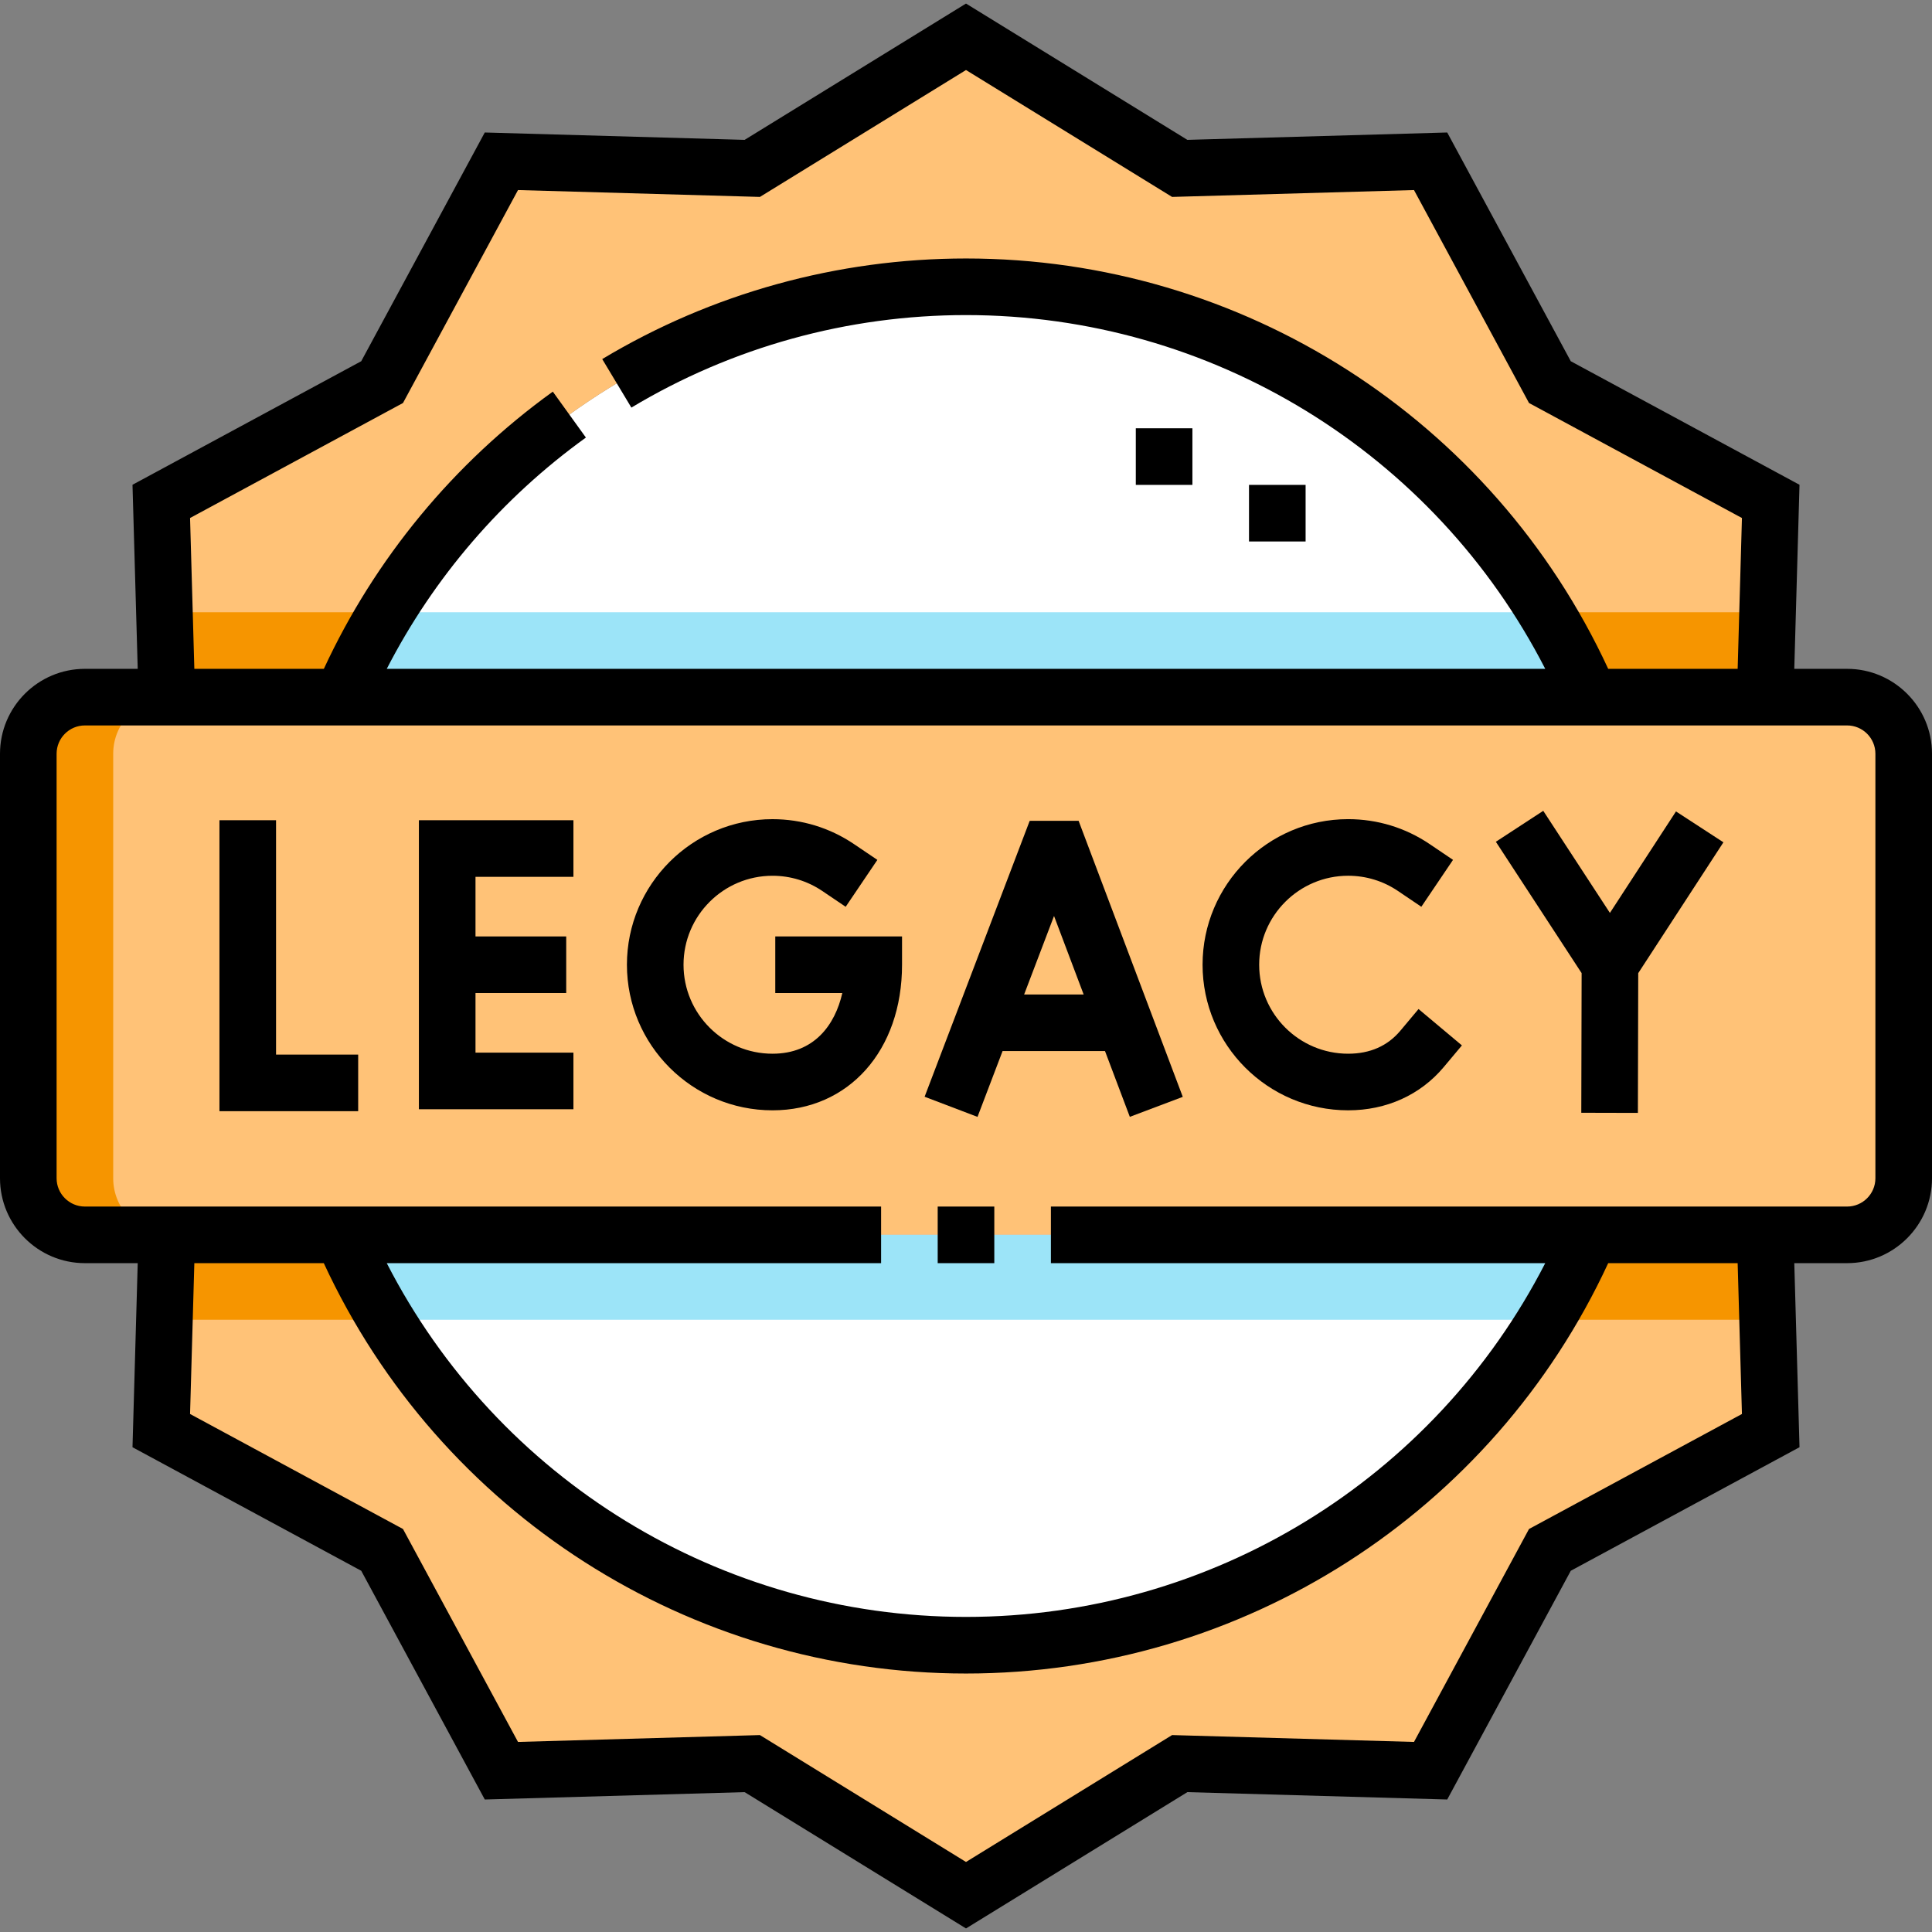 <svg xmlns="http://www.w3.org/2000/svg" id="Capa_1" height="512" viewBox="0 0 512 512" width="512"><rect x="0" y="0" width="512" height="512" fill="#808080" stroke="none"/><g><g clip-rule="evenodd" fill-rule="evenodd"><path d="m504.5 312.25v-112.501c0-8.249-6.75-15-15-15h-467c-8.25 0-15 6.75-15 15v112.501c0 8.25 6.75 15 15 15h467c8.249 0 15-6.751 15-15z" fill="#ffc277"></path><path d="m421.336 327.25h-330.672c27.605 63.97 91.237 108.75 165.336 108.75s137.732-44.78 165.336-108.75zm0-142.5h-330.672c27.605-63.971 91.237-108.75 165.336-108.75 74.1 0 137.732 44.779 165.336 108.75z" fill="#fff"></path><path d="m421.336 327.25h-330.672c3.367 7.801 7.273 15.315 11.665 22.5h307.343c4.392-7.185 8.297-14.699 11.664-22.5zm-319.007-165h307.343c4.392 7.184 8.298 14.698 11.665 22.5h-330.673c3.367-7.802 7.273-15.316 11.665-22.5z" fill="#9ce4f8"></path><path d="m256 436c-74.099 0-137.732-44.78-165.336-108.75h-46.453l-1.471 51.875 58.522 31.611 31.611 58.522 66.488-1.885 56.639 34.877 56.638-34.876 66.488 1.885 31.611-58.522 58.522-31.611-1.471-51.875h-46.453c-27.603 63.969-91.236 108.749-165.335 108.749zm0-360c-74.099 0-137.732 44.78-165.336 108.75h-46.452l-1.471-51.875 58.522-31.611 31.611-58.522 66.488 1.885 56.638-34.878 56.638 34.876 66.488-1.885 31.611 58.522 58.522 31.611-1.471 51.875h-46.452c-27.604-63.969-91.236-108.748-165.336-108.748z" fill="#ffc277"></path><g fill="#f69500"><path d="m102.329 349.75c-4.392-7.184-8.298-14.698-11.665-22.5h-46.453l-.638 22.5zm366.097 0-.638-22.5h-46.453c-3.367 7.801-7.273 15.315-11.665 22.5zm-424.852-187.5h58.755c-4.392 7.184-8.298 14.698-11.665 22.5h-46.452zm366.098 0h58.755l-.638 22.5h-46.452c-3.367-7.802-7.273-15.316-11.665-22.5z"></path><path d="m45 184.75h-22.5c-8.25 0-15 6.75-15 15v112.5c0 8.25 6.75 15 15 15h22.5c-8.249 0-15-6.75-15-15v-112.501c0-8.249 6.75-14.999 15-14.999z"></path></g></g><g><path d="m272.879 217.532-27.847 73.116 14.018 5.339 6.642-17.44h27.148l6.577 17.427 14.034-5.296-27.61-73.16zm-1.474 46.015 7.923-20.804 7.851 20.804z"></path><path d="m73.156 217.37h-15v77.107h36.765v-15h-21.765z"></path><path d="m111.012 293.962h40.952v-15h-25.952v-15.796h24.039v-15h-24.039v-15.796h25.952v-15h-40.952z"></path><path d="m205.455 263.166h17.768c-1.937 8.478-7.465 16.08-18.502 16.08-13.001 0-23.579-10.578-23.579-23.58s10.578-23.58 23.579-23.58c4.726 0 9.283 1.391 13.179 4.023l6.214 4.198 8.397-12.429-6.215-4.199c-6.385-4.313-13.845-6.593-21.575-6.593-21.272 0-38.579 17.307-38.579 38.58s17.307 38.58 38.579 38.58c20.212 0 34.329-15.864 34.329-38.58v-7.5h-33.594v15z"></path><path d="m444.151 215.037-17.508 26.895-17.666-27.055-12.56 8.201 22.73 34.81-.09 37.009 15 .037.091-37.035 22.574-34.678z"></path><path d="m371.108 273.153c-3.391 4.043-8.045 6.093-13.833 6.093-13.002 0-23.581-10.579-23.581-23.582 0-13.002 10.579-23.581 23.581-23.581 4.727 0 9.284 1.391 13.178 4.022l6.214 4.199 8.398-12.429-6.214-4.199c-6.384-4.313-13.845-6.594-21.577-6.594-21.274 0-38.581 17.307-38.581 38.581s17.307 38.582 38.581 38.582c10.138 0 19.133-4.068 25.328-11.455l4.819-5.747-11.494-9.638z"></path><path d="m489.5 177.25h-13.996l1.383-48.779-60.616-32.742-32.742-60.616-68.866 1.952-58.663-36.123-58.664 36.123-68.866-1.952-32.741 60.615-60.616 32.742 1.383 48.779h-13.996c-12.407 0-22.5 10.093-22.5 22.5v112.501c0 12.406 10.093 22.5 22.5 22.5h13.996l-1.383 48.779 60.616 32.742 32.742 60.616 68.866-1.952 58.663 36.123 58.664-36.124 68.866 1.952 32.742-60.616 60.616-32.742-1.383-48.779h13.995c12.407 0 22.5-10.093 22.5-22.5v-112.5c0-12.406-10.093-22.499-22.5-22.499zm-439.131-39.972 56.429-30.48 30.48-56.429 64.11 1.817 54.612-33.628 54.612 33.628 64.11-1.817 30.48 56.429 56.429 30.48-1.133 39.972h-34.309c-30.665-66.228-96.921-108.75-170.189-108.75-34.035 0-67.372 9.219-96.405 26.661l7.725 12.858c26.701-16.041 57.366-24.519 88.68-24.519 65.053 0 124.099 36.438 153.503 93.75h-307.007c12.449-24.222 30.523-45.254 52.776-61.292l-8.771-12.169c-26.252 18.92-47.139 44.249-60.678 73.461h-34.321zm411.262 237.443-56.429 30.48-30.48 56.429-64.11-1.817-54.612 33.629-54.612-33.628-64.11 1.817-30.48-56.429-56.429-30.48 1.133-39.972h34.309c30.664 66.227 96.921 108.75 170.189 108.75s139.525-42.522 170.189-108.75h34.309zm35.369-62.471c0 4.135-3.365 7.5-7.5 7.5h-211v15h131.003c-29.403 57.312-88.449 93.75-153.503 93.75s-124.1-36.438-153.504-93.75h131.004v-15h-211c-4.135 0-7.5-3.364-7.5-7.5v-112.501c0-4.135 3.365-7.5 7.5-7.5h467c4.135 0 7.5 3.364 7.5 7.5z"></path><path d="m248.5 319.75h15v15h-15z"></path><path d="m330.999 128.499h15v15h-15z"></path><path d="m301 113.499h15v15h-15z"></path></g></g></svg>